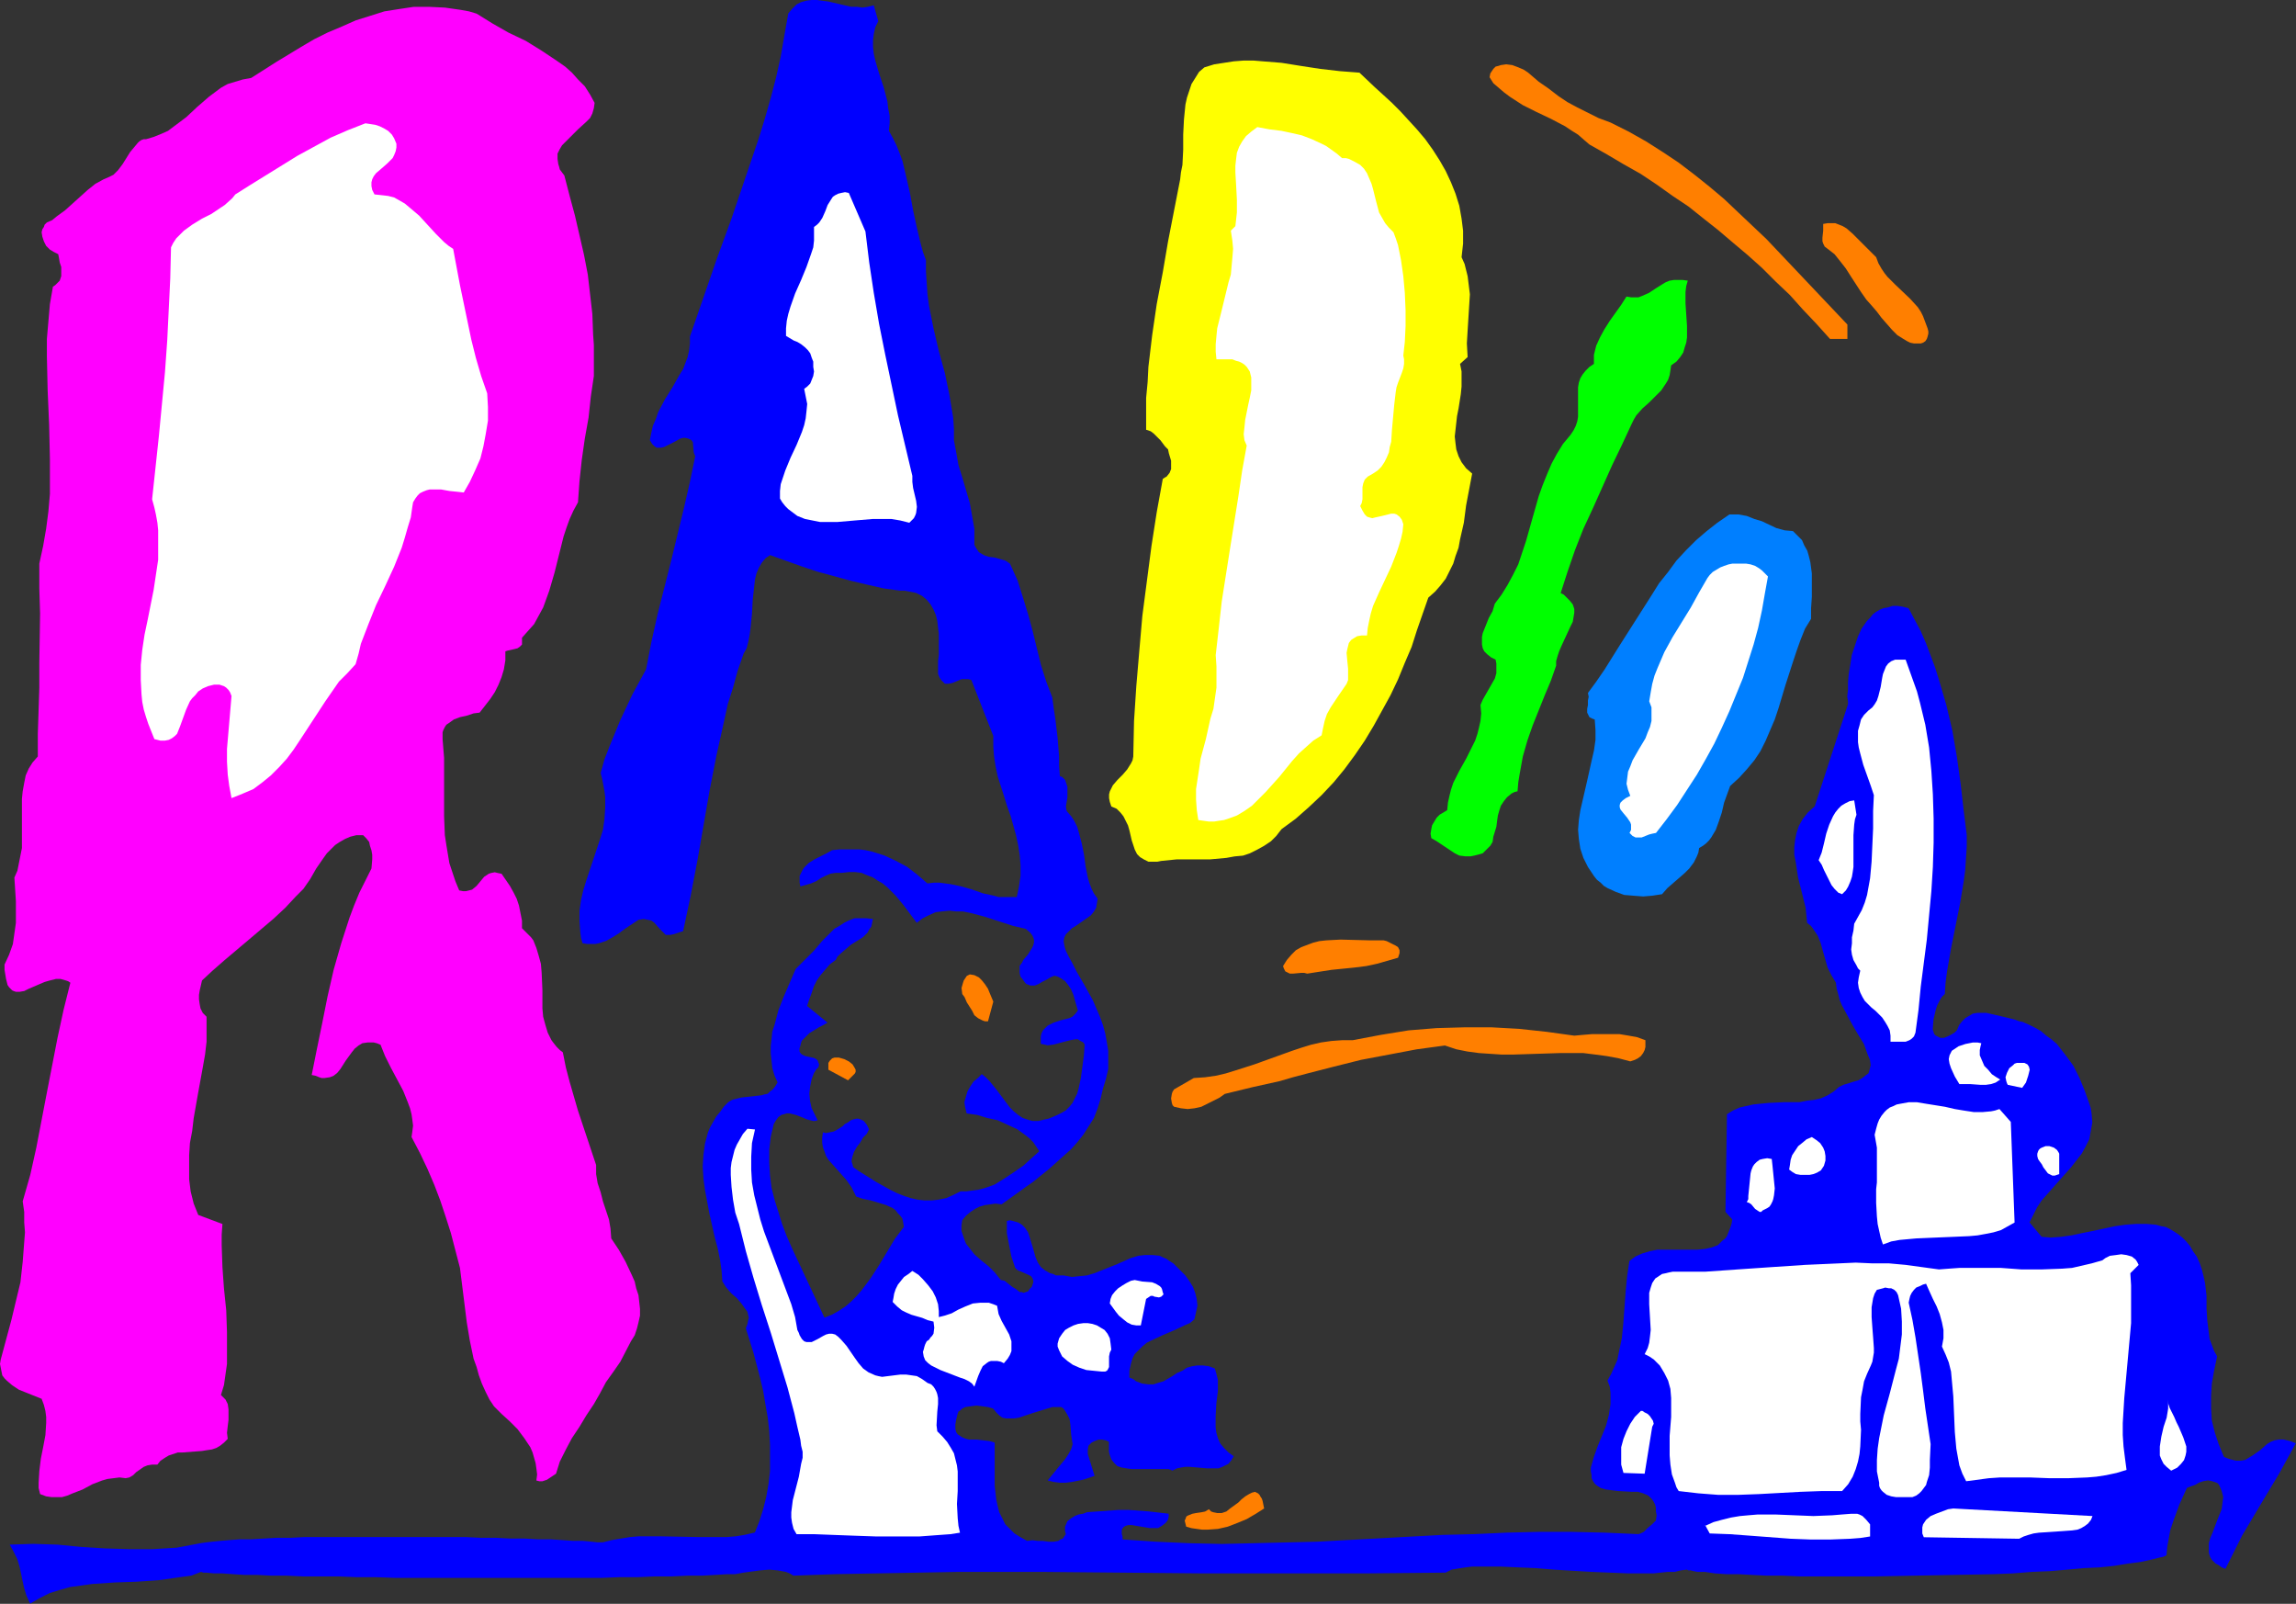 <?xml version="1.0" encoding="UTF-8" standalone="no"?>
<svg
   version="1.0"
   width="129.766mm"
   height="90.618mm"
   id="svg33"
   sodipodi:docname="Radio 12.wmf"
   xmlns:inkscape="http://www.inkscape.org/namespaces/inkscape"
   xmlns:sodipodi="http://sodipodi.sourceforge.net/DTD/sodipodi-0.dtd"
   xmlns="http://www.w3.org/2000/svg"
   xmlns:svg="http://www.w3.org/2000/svg">
  <rect width="100%" height="100%" fill="#333333" stroke="none"/>
  <sodipodi:namedview
     id="namedview33"
     pagecolor="#ffffff"
     bordercolor="#000000"
     borderopacity="0.25"
     inkscape:showpageshadow="2"
     inkscape:pageopacity="0.0"
     inkscape:pagecheckerboard="0"
     inkscape:deskcolor="#d1d1d1"
     inkscape:document-units="mm" />
  <defs
     id="defs1">
    <pattern
       id="WMFhbasepattern"
       patternUnits="userSpaceOnUse"
       width="6"
       height="6"
       x="0"
       y="0" />
  </defs>
  <path
     style="fill:#0000ff;fill-opacity:1;fill-rule:evenodd;stroke:none"
     d="m 187.617,4.523 -0.646,1.292 -0.323,1.454 -0.162,1.292 v 1.454 l 0.162,1.454 0.323,1.454 0.808,2.746 0.97,2.908 0.808,3.07 0.162,1.454 0.323,1.616 v 1.616 l -0.162,1.616 0.808,1.454 0.808,1.616 0.646,1.616 0.646,1.777 0.808,3.393 0.808,3.554 0.646,3.554 0.808,3.716 0.808,3.393 0.485,1.777 0.646,1.777 v 2.423 l 0.162,2.423 0.162,2.423 0.323,2.423 0.97,4.847 1.131,4.847 1.293,4.685 0.97,4.685 0.808,4.847 0.162,2.423 v 2.423 l 0.485,2.585 0.485,2.746 0.808,2.585 0.808,2.746 0.808,2.746 0.485,2.746 0.485,2.746 v 1.292 1.292 0.808 l 0.323,0.646 0.323,0.485 0.323,0.485 1.131,0.646 0.97,0.323 1.293,0.162 1.131,0.323 1.131,0.323 0.97,0.646 1.616,3.554 1.131,3.554 1.131,3.716 0.97,3.554 1.778,7.27 1.131,3.554 1.293,3.393 0.323,2.423 0.323,2.1 0.485,4.039 0.323,4.039 v 1.939 l 0.162,2.262 0.485,0.162 0.323,0.323 0.323,0.323 0.162,0.485 0.323,0.969 v 1.131 1.131 l -0.162,0.969 -0.162,0.969 0.162,0.969 0.97,1.131 0.646,0.969 0.646,1.292 0.323,1.131 0.646,2.423 0.485,2.423 0.323,2.423 0.485,2.423 0.323,1.131 0.485,1.292 0.485,0.969 0.808,1.131 -0.162,0.969 -0.162,0.969 -0.485,0.808 -0.646,0.808 -1.616,1.131 -1.616,1.131 -0.808,0.485 -0.646,0.646 -0.646,0.646 -0.323,0.646 -0.162,0.808 0.162,0.969 0.162,0.646 0.162,0.485 0.323,0.646 0.323,0.646 0.808,1.454 0.808,1.616 1.778,3.07 1.778,3.231 1.454,3.393 0.646,1.777 0.485,1.777 0.323,1.777 0.323,1.939 v 1.939 1.939 l -0.485,2.1 -0.646,2.1 -0.485,2.1 -0.646,2.1 -0.808,2.1 -1.131,1.777 -1.131,1.777 -1.293,1.616 -1.293,1.454 -1.616,1.454 -3.07,2.746 -3.394,2.746 -1.616,1.131 -1.778,1.292 -3.394,2.423 -1.293,-0.162 -1.131,0.162 -1.131,0.162 -1.131,0.323 -0.97,0.485 -0.97,0.646 -0.97,0.808 -0.808,0.969 -0.162,1.131 v 1.131 l 0.323,0.969 0.323,0.969 0.323,0.808 0.646,0.808 1.131,1.454 1.454,1.292 1.616,1.292 1.293,1.292 1.293,1.616 0.808,0.162 0.808,0.646 0.808,0.646 0.808,0.485 0.808,0.646 h 0.485 l 0.323,0.162 0.485,-0.162 0.485,-0.162 0.323,-0.485 0.485,-0.485 0.162,-0.485 0.162,-0.485 v -0.323 l -0.162,-0.485 -0.323,-0.485 -0.646,-0.323 -1.454,-0.646 -0.808,-0.323 -0.485,-0.485 -0.808,-2.423 -0.485,-2.423 -0.485,-2.585 v -1.292 -1.292 l 0.646,-0.162 0.646,0.162 1.131,0.323 0.808,0.485 0.646,0.646 0.646,0.969 0.323,0.969 0.646,2.1 0.646,2.262 0.485,1.131 0.646,0.969 0.808,0.646 1.131,0.646 0.646,0.162 0.646,0.323 h 0.808 0.808 l 1.778,0.323 1.616,-0.162 1.616,-0.162 1.616,-0.485 3.232,-1.292 1.616,-0.646 1.454,-0.646 1.454,-0.646 1.616,-0.485 1.454,-0.162 h 1.454 l 1.616,0.162 0.646,0.323 0.808,0.323 0.646,0.485 0.808,0.485 0.808,0.808 0.646,0.646 1.131,1.131 0.808,1.131 0.808,1.292 0.485,1.292 0.323,1.292 0.162,1.454 -0.323,1.454 -0.323,1.454 -0.97,0.808 -1.131,0.485 -2.424,1.131 -2.262,0.969 -2.424,1.131 -0.97,0.485 -0.97,0.808 -0.808,0.808 -0.808,0.808 -0.485,0.969 -0.323,1.131 -0.323,1.454 v 1.454 l 0.808,0.323 0.646,0.485 1.293,0.485 1.293,0.162 h 1.131 l 0.97,-0.323 1.131,-0.323 1.939,-1.131 0.97,-0.646 1.131,-0.485 0.97,-0.646 1.131,-0.323 1.131,-0.162 h 1.131 l 1.293,0.162 1.293,0.485 0.323,1.131 0.323,1.292 v 1.131 1.292 l -0.323,2.585 -0.162,2.746 v 1.131 1.292 l 0.162,1.131 0.323,1.131 0.485,1.131 0.808,0.969 0.97,0.969 1.131,0.808 -0.485,0.808 -0.646,0.808 -0.646,0.323 -0.646,0.323 -0.808,0.323 h -0.808 -1.778 l -1.778,-0.162 -1.939,-0.162 h -0.808 l -0.97,0.162 -0.808,0.162 -0.97,0.485 -0.808,-0.323 h -0.97 -2.262 -2.424 -2.262 l -1.131,-0.162 -0.97,-0.162 -0.97,-0.323 -0.646,-0.646 -0.646,-0.808 -0.323,-0.969 -0.162,-0.646 v -0.485 -0.808 -0.808 l -0.646,-0.323 -0.808,-0.162 h -0.808 l -0.808,0.323 -0.646,0.323 -0.646,0.646 -0.162,0.808 v 0.485 0.485 l 1.454,4.685 -2.424,0.808 -2.424,0.485 -1.293,0.162 h -1.293 l -1.293,-0.162 -1.293,-0.323 0.646,-0.808 0.808,-0.969 0.646,-0.808 1.616,-1.939 0.646,-0.969 0.646,-1.131 0.323,-1.131 -0.162,-0.969 -0.162,-1.131 -0.162,-2.1 -0.162,-1.131 -0.485,-0.969 -0.485,-0.808 -0.323,-0.485 -0.485,-0.323 h -0.97 -0.97 l -2.101,0.646 -2.101,0.646 -1.939,0.646 -0.97,0.323 -0.97,0.162 h -0.97 -0.808 l -0.808,-0.162 -0.646,-0.485 -0.646,-0.646 -0.646,-0.808 -1.131,-0.323 -1.131,-0.162 -1.293,-0.162 -1.293,0.162 -1.131,0.162 -0.646,0.323 -0.323,0.323 -0.485,0.323 -0.162,0.485 -0.162,0.646 -0.162,0.646 -0.162,0.969 v 0.969 l 0.162,0.646 0.323,0.485 0.485,0.323 0.485,0.323 0.808,0.323 0.646,0.162 h 1.616 l 1.454,0.162 1.293,0.162 0.646,0.162 0.485,0.162 v 3.07 3.07 3.07 l 0.162,1.454 0.162,1.454 0.323,1.454 0.323,1.292 0.646,1.292 0.646,1.292 0.97,0.969 0.97,0.969 1.293,0.808 1.454,0.808 1.131,-0.162 1.131,0.162 h 1.131 l 1.131,0.162 h 1.131 l 0.97,-0.162 0.485,-0.323 0.485,-0.162 0.323,-0.485 0.323,-0.485 -0.162,-0.646 v -0.485 -0.485 l 0.162,-0.323 0.323,-0.808 0.808,-0.646 0.808,-0.485 0.808,-0.323 0.97,-0.162 0.808,-0.323 2.262,-0.162 2.262,-0.162 2.262,-0.162 h 2.101 l 4.363,0.323 4.202,0.485 v 0.646 l -0.162,0.646 -0.323,0.485 -0.323,0.323 -0.646,0.485 -0.808,0.485 h -0.808 -0.97 l -1.939,-0.323 -1.939,-0.323 h -0.646 l -0.646,0.162 -0.485,0.323 -0.323,0.485 v 0.969 l 0.162,0.485 v 0.646 l 7.11,0.485 7.11,0.323 6.949,0.162 6.787,-0.162 6.787,-0.162 6.787,-0.162 26.826,-1.454 6.787,-0.162 6.949,-0.323 6.787,-0.162 h 6.949 l 7.11,0.162 7.272,0.323 0.485,-0.162 0.646,-0.323 0.808,-0.808 0.97,-0.808 0.808,-0.808 0.162,-1.131 -0.162,-0.808 v -0.808 l -0.162,-0.646 -0.323,-0.646 -0.323,-0.485 -0.323,-0.323 -0.485,-0.485 -1.131,-0.485 -1.131,-0.323 h -1.454 l -2.747,-0.162 -1.293,-0.162 -1.293,-0.162 -1.131,-0.323 -0.97,-0.646 -0.323,-0.323 -0.323,-0.485 -0.323,-0.646 v -0.646 l -0.162,-0.808 v -0.808 l 0.646,-2.262 0.808,-2.262 1.778,-4.362 0.646,-2.423 0.162,-1.131 0.162,-1.131 v -1.292 -1.131 l -0.162,-1.292 -0.485,-1.292 0.808,-1.454 0.646,-1.454 0.646,-1.454 0.323,-1.616 0.646,-3.07 0.323,-3.231 0.485,-6.624 0.323,-3.393 0.485,-3.231 0.646,-0.485 0.646,-0.485 1.454,-0.646 1.616,-0.485 1.616,-0.323 h 1.778 6.787 l 1.616,-0.162 1.454,-0.323 1.293,-0.485 0.485,-0.485 0.485,-0.485 0.646,-0.485 0.323,-0.485 0.323,-0.808 0.323,-0.808 0.323,-0.969 0.162,-0.969 -1.454,-1.616 0.323,-20.84 1.293,-0.808 1.454,-0.646 1.454,-0.323 1.454,-0.323 1.616,-0.162 1.616,-0.162 3.394,-0.162 h 3.232 l 1.616,-0.323 1.454,-0.162 1.454,-0.323 1.454,-0.646 1.293,-0.808 1.131,-0.969 0.97,-0.485 1.131,-0.323 0.97,-0.323 1.131,-0.323 0.808,-0.485 0.808,-0.646 0.485,-0.323 0.162,-0.485 0.162,-0.646 0.162,-0.646 -0.162,-1.131 -0.485,-1.131 -0.808,-2.262 -1.293,-2.1 -1.131,-1.939 -1.131,-2.1 -1.131,-2.1 -0.485,-1.131 -0.323,-1.292 -0.323,-1.131 -0.162,-1.292 -0.97,-1.616 -0.808,-1.616 -0.97,-3.393 -0.485,-1.777 -0.646,-1.616 -0.97,-1.454 -0.485,-0.646 -0.808,-0.646 -0.162,-1.616 -0.162,-1.616 -0.808,-3.231 -0.808,-3.231 -0.485,-3.231 -0.323,-1.616 v -1.616 l 0.162,-1.454 0.323,-1.616 0.485,-1.454 0.808,-1.454 1.131,-1.454 1.454,-1.292 7.11,-21.81 v -0.646 l -0.162,-0.969 0.162,-1.454 v -1.616 l 0.162,-1.777 0.323,-1.939 0.323,-2.1 0.646,-1.939 0.646,-1.939 0.808,-1.777 1.131,-1.616 0.646,-0.646 0.646,-0.808 0.646,-0.485 0.808,-0.485 0.808,-0.323 0.97,-0.162 0.97,-0.323 h 0.97 l 1.131,0.162 1.293,0.323 1.293,2.423 1.293,2.423 1.131,2.585 0.97,2.585 0.97,2.585 0.808,2.585 1.616,5.493 1.293,5.493 0.97,5.654 0.808,5.816 0.646,5.654 0.323,2.585 0.323,2.585 v 2.423 l -0.162,2.423 -0.162,2.585 -0.323,2.423 -0.808,4.847 -0.485,2.423 -0.485,2.423 -0.97,4.847 -0.808,4.685 -0.323,2.423 -0.162,2.423 -0.646,0.646 -0.485,0.808 -0.485,0.969 -0.323,0.969 -0.485,2.1 -0.162,2.1 0.162,0.485 0.162,0.485 0.323,0.323 0.323,0.162 0.646,0.323 h 0.808 l 0.808,-0.323 0.646,-0.323 0.808,-0.485 0.485,-0.485 0.485,-1.131 0.646,-0.808 0.646,-0.646 0.808,-0.485 0.808,-0.485 0.97,-0.162 h 0.97 0.97 l 2.101,0.485 2.101,0.485 1.939,0.485 0.808,0.323 0.808,0.162 1.454,0.646 1.293,0.646 1.131,0.646 1.131,0.969 1.131,0.808 1.131,0.969 1.778,2.262 1.778,2.423 1.293,2.585 1.131,2.746 0.97,2.746 0.323,0.969 0.162,1.131 0.162,1.939 -0.323,1.777 -0.323,1.777 -0.808,1.616 -0.808,1.454 -1.131,1.454 -1.131,1.454 -2.586,2.908 -2.424,2.746 -1.293,1.454 -0.97,1.454 -0.808,1.616 -0.808,1.616 2.586,3.07 1.939,0.162 2.262,-0.162 2.262,-0.323 2.262,-0.485 2.424,-0.485 2.262,-0.485 2.262,-0.485 2.262,-0.323 2.262,-0.162 h 2.262 l 1.939,0.162 1.131,0.323 0.97,0.162 0.97,0.485 0.808,0.485 0.97,0.646 0.808,0.646 0.808,0.808 0.808,0.969 0.646,1.131 0.808,1.131 0.646,1.454 0.485,1.454 0.323,1.292 0.323,1.454 0.323,2.746 v 2.746 l 0.162,2.585 0.323,2.585 0.162,1.292 0.485,1.292 0.485,1.292 0.646,1.131 -0.646,3.07 -0.485,2.746 -0.162,2.585 v 2.746 l 0.162,2.585 0.646,2.585 0.808,2.423 1.131,2.746 0.808,0.323 0.485,0.162 1.293,0.323 h 0.97 l 0.97,-0.162 0.808,-0.485 0.808,-0.485 1.616,-1.131 1.454,-1.292 0.808,-0.485 0.808,-0.323 0.97,-0.162 h 0.97 l 1.293,0.323 0.485,0.162 0.808,0.323 -1.778,3.231 -1.778,3.231 -3.878,6.462 -4.04,6.785 -1.778,3.554 -1.778,3.554 -0.808,-0.323 -0.646,-0.485 -0.646,-0.323 -0.485,-0.485 -0.323,-0.323 -0.323,-0.485 -0.323,-0.969 v -1.131 -0.969 l 0.323,-1.131 0.485,-1.131 0.97,-2.585 0.97,-2.423 0.162,-1.292 0.162,-1.292 -0.323,-1.292 -0.485,-1.131 -0.323,-0.485 -0.323,-0.162 -0.97,-0.323 -0.808,-0.162 -0.97,0.162 -0.97,0.323 -0.808,0.485 -0.97,0.323 -0.808,0.323 -1.616,3.554 -0.646,1.777 -0.646,1.777 -0.646,1.939 -0.323,1.777 -0.323,1.777 -0.162,1.777 -0.646,0.323 -0.808,0.162 -1.939,0.485 -2.262,0.485 -2.586,0.323 -2.909,0.485 -3.07,0.323 -3.394,0.162 -3.555,0.323 -3.717,0.323 -3.878,0.162 -4.04,0.323 -4.04,0.162 -8.403,0.162 -8.565,0.162 -8.565,0.162 h -12.12 -3.717 l -3.717,-0.162 h -3.394 l -3.232,-0.162 -2.909,-0.162 h -2.586 l -2.424,-0.162 -2.101,-0.323 h -1.616 l -0.808,-0.162 -0.646,-0.162 h -0.485 l -0.323,-0.162 -1.293,0.162 -1.293,0.323 h -1.454 l -1.616,0.162 -1.454,0.162 h -1.778 -3.555 l -3.878,-0.162 -4.04,-0.162 -8.08,-0.485 -3.878,-0.323 -3.878,-0.162 -3.555,-0.162 h -4.686 -1.454 l -1.293,0.162 -1.131,0.162 -0.97,0.162 -0.97,0.162 -0.646,0.323 -0.646,0.323 -17.291,0.162 h -17.13 -17.291 l -17.291,-0.162 -17.453,-0.162 h -17.453 l -17.614,0.323 -8.888,0.162 -8.888,0.323 -0.808,-0.485 -0.808,-0.323 -1.778,-0.323 -1.778,-0.162 -1.939,0.162 -3.555,0.485 -1.778,0.323 h -1.616 l -2.586,0.162 -2.909,0.162 h -3.07 l -3.394,0.162 h -3.555 l -3.717,0.162 h -3.878 l -4.04,0.162 h -4.202 -4.202 -8.888 -17.614 -8.726 l -4.363,-0.162 h -4.04 l -4.04,-0.162 h -3.878 -3.555 l -3.555,-0.162 h -3.232 l -3.07,-0.162 h -2.747 l -2.424,-0.162 -2.262,-0.162 h -1.778 l -1.616,-0.162 h -0.646 l -0.485,-0.162 -2.101,0.808 -2.424,0.323 -2.262,0.323 -2.262,0.323 -4.686,0.323 -4.686,0.162 -4.848,0.323 -2.262,0.323 -2.424,0.323 -2.262,0.646 -2.101,0.646 -2.262,1.131 -1.939,1.131 -0.808,-1.777 -0.485,-1.616 -0.323,-1.454 -0.323,-1.616 -0.323,-1.454 -0.485,-1.616 -0.808,-1.616 -0.808,-1.454 5.01,-0.162 5.171,0.162 5.01,0.485 5.171,0.323 5.171,0.162 h 5.01 l 2.586,-0.162 2.586,-0.162 2.586,-0.485 2.586,-0.485 1.131,-0.162 1.454,-0.162 1.616,-0.162 1.939,-0.162 2.101,-0.162 h 2.424 l 2.586,-0.162 2.909,-0.162 h 2.909 l 3.07,-0.162 h 3.232 3.232 6.949 6.949 7.11 6.787 l 3.394,0.162 h 3.232 l 3.07,0.162 h 3.07 l 2.747,0.162 h 2.747 l 2.424,0.162 2.262,0.162 h 2.101 l 1.778,0.162 1.454,0.162 h 1.131 l 1.939,-0.485 1.939,-0.323 1.939,-0.323 1.939,-0.162 h 4.202 l 8.242,0.162 h 4.202 2.101 l 1.939,-0.162 1.939,-0.323 2.101,-0.485 0.97,-2.423 0.808,-2.585 0.646,-2.585 0.485,-2.746 0.323,-2.746 v -2.908 -2.746 l -0.162,-2.908 -0.323,-2.908 -0.485,-2.746 -0.485,-2.908 -0.646,-2.746 -1.454,-5.493 -0.808,-2.585 -0.808,-2.585 0.323,-0.808 0.162,-0.808 0.162,-0.646 -0.162,-0.646 -0.162,-0.646 -0.485,-0.646 -0.808,-1.131 -0.97,-1.131 -1.131,-0.969 -1.131,-1.292 -0.808,-1.292 -0.162,-2.262 -0.323,-2.262 -0.485,-2.423 -0.646,-2.423 -1.131,-5.008 -0.485,-2.585 -0.485,-2.585 -0.323,-2.423 -0.162,-2.585 0.162,-2.423 0.323,-2.423 0.646,-2.423 0.485,-1.131 0.646,-1.131 0.646,-1.131 0.808,-0.969 0.808,-1.131 0.97,-0.969 0.808,-0.485 0.646,-0.162 1.293,-0.323 1.454,-0.162 1.454,-0.162 1.454,-0.162 0.485,-0.162 0.808,-0.162 0.485,-0.485 0.646,-0.485 0.485,-0.646 0.485,-0.808 -0.646,-1.454 -0.485,-1.616 -0.162,-1.616 -0.162,-1.454 v -1.616 l 0.162,-1.454 0.162,-1.616 0.485,-1.454 0.808,-3.07 1.131,-2.908 2.586,-5.977 1.939,-1.939 1.939,-1.939 1.778,-2.1 1.778,-1.777 0.808,-0.808 1.131,-0.646 0.97,-0.646 0.97,-0.485 1.293,-0.485 h 1.131 1.293 l 1.454,0.162 -0.162,0.808 -0.162,0.808 -0.485,0.646 -0.323,0.646 -0.97,0.969 -1.293,0.808 -1.293,0.808 -1.131,0.969 -1.131,0.969 -0.646,0.646 -0.323,0.646 -1.293,0.969 -0.97,1.131 -0.97,1.131 -0.808,1.131 -0.646,1.292 -0.485,1.454 -0.485,1.292 -0.485,1.454 4.363,3.554 -0.808,0.485 -0.97,0.485 -2.101,1.292 -0.808,0.808 -0.808,0.808 -0.162,0.485 -0.162,0.646 -0.162,0.485 v 0.646 l 0.162,0.323 0.323,0.323 0.646,0.323 0.646,0.162 0.808,0.162 0.646,0.162 0.485,0.323 0.162,0.162 0.162,0.485 0.162,0.323 -0.162,0.646 -0.485,0.485 -0.485,0.808 -0.485,1.292 -0.323,1.616 -0.162,1.454 0.162,1.616 0.323,1.454 0.646,1.292 0.646,1.292 -0.485,0.162 h -0.485 l -1.293,-0.323 -1.131,-0.485 -1.293,-0.485 -1.293,-0.323 h -0.646 l -0.485,0.162 -0.646,0.162 -0.646,0.485 -0.485,0.646 -0.485,0.808 -0.646,2.746 -0.323,2.746 v 2.746 l 0.162,2.746 0.323,2.585 0.646,2.585 0.808,2.585 0.808,2.585 0.97,2.585 1.131,2.585 4.686,10.016 2.262,4.847 1.616,-0.646 1.454,-0.808 1.454,-0.969 1.131,-0.969 1.131,-1.131 1.131,-1.292 1.939,-2.585 1.778,-2.746 3.394,-5.654 1.939,-2.585 -0.162,-0.969 -0.162,-0.808 -0.485,-0.646 -0.485,-0.485 -0.485,-0.646 -0.646,-0.485 -1.454,-0.646 -1.616,-0.485 -1.616,-0.485 -1.616,-0.323 -1.454,-0.485 -0.485,-0.969 -0.485,-0.969 -1.131,-1.616 -1.293,-1.454 -1.293,-1.454 -1.293,-1.454 -0.485,-0.808 -0.323,-0.969 -0.323,-0.808 -0.162,-0.969 v -1.131 l 0.162,-1.131 0.646,0.162 0.808,-0.162 0.808,-0.162 0.646,-0.323 1.293,-0.808 0.485,-0.485 0.646,-0.323 0.646,-0.485 0.485,-0.162 0.646,-0.162 h 0.485 l 0.485,0.162 0.646,0.323 0.646,0.808 0.485,0.969 -0.485,0.969 -0.808,0.808 -0.646,1.131 -0.646,0.808 -0.646,1.131 -0.323,0.969 -0.162,0.646 v 0.485 l 0.162,0.485 0.162,0.646 1.131,0.808 1.293,0.808 2.586,1.616 2.909,1.616 1.293,0.646 1.616,0.646 1.454,0.485 1.454,0.323 1.454,0.162 h 1.616 l 1.454,-0.162 1.616,-0.323 1.454,-0.646 1.616,-0.808 h 1.293 l 1.131,-0.162 1.293,-0.162 1.293,-0.323 0.97,-0.323 1.293,-0.485 2.101,-1.292 1.939,-1.292 2.101,-1.454 1.778,-1.616 1.616,-1.454 -0.646,-0.969 -0.646,-0.969 -0.808,-0.808 -0.808,-0.646 -1.778,-1.292 -2.101,-0.969 -2.101,-0.969 -2.262,-0.485 -2.101,-0.646 -2.262,-0.323 -0.323,-1.292 -0.162,-1.131 0.323,-1.131 0.323,-1.131 0.646,-1.131 0.646,-0.969 0.97,-0.808 0.808,-0.808 0.808,0.646 0.808,0.808 1.454,1.777 2.909,3.877 0.808,0.808 0.97,0.808 0.97,0.646 0.97,0.323 1.131,0.323 h 1.293 l 1.293,-0.323 0.808,-0.162 0.808,-0.323 1.131,-0.485 0.97,-0.485 0.808,-0.485 0.808,-0.808 0.646,-0.808 0.485,-0.969 0.485,-0.969 0.323,-1.131 0.485,-2.262 0.323,-2.423 0.323,-2.423 0.162,-2.262 -0.323,-0.485 -0.646,-0.323 -0.485,-0.323 h -0.485 l -0.97,0.162 -1.293,0.323 -2.424,0.646 -1.293,0.162 -0.646,-0.162 -0.808,-0.162 v -0.808 -0.808 l 0.162,-0.646 0.323,-0.646 0.485,-0.485 0.485,-0.485 0.646,-0.323 0.646,-0.323 1.454,-0.485 0.646,-0.162 0.646,-0.162 0.646,-0.162 0.646,-0.323 0.646,-0.646 0.485,-0.646 -0.646,-2.262 -0.323,-1.131 -0.485,-1.131 -0.646,-0.969 -0.646,-0.808 -0.97,-0.646 -0.646,-0.323 -0.646,-0.162 -0.808,0.323 -0.808,0.485 -0.97,0.485 -0.808,0.485 -0.808,0.323 h -0.97 l -0.323,-0.162 -0.485,-0.162 -0.323,-0.323 -0.323,-0.485 -0.646,-0.808 -0.162,-0.808 v -0.646 -0.808 l 0.485,-0.646 0.323,-0.646 0.97,-1.131 0.808,-1.292 0.323,-0.646 0.162,-0.646 v -0.646 l -0.323,-0.808 -0.485,-0.646 -0.97,-0.808 -2.747,-0.646 -5.979,-1.939 -3.07,-0.808 -1.616,-0.323 h -1.454 l -1.454,-0.162 -1.616,0.162 -1.293,0.162 -1.454,0.646 -1.293,0.646 -1.293,0.969 -1.454,-1.939 -1.454,-1.939 -1.616,-1.939 -1.778,-1.777 -0.97,-0.808 -1.131,-0.646 -0.97,-0.646 -1.293,-0.485 -1.131,-0.485 -1.293,-0.162 H 181.315 l -1.454,0.162 h -1.293 l -1.131,0.162 -1.131,0.485 -0.97,0.485 -0.97,0.646 -1.131,0.485 -1.131,0.323 -1.131,0.323 -0.162,-0.808 v -0.808 -0.646 l 0.323,-0.646 0.323,-0.646 0.323,-0.485 0.97,-0.969 1.293,-0.808 1.293,-0.646 1.293,-0.646 1.131,-0.646 1.616,-0.162 h 1.454 1.293 1.454 l 1.293,0.162 1.454,0.323 2.586,0.808 2.424,1.131 2.424,1.292 2.101,1.616 2.262,1.939 1.293,-0.162 h 1.293 l 2.424,0.323 2.262,0.485 2.262,0.646 2.262,0.808 2.262,0.485 1.131,0.323 h 1.293 1.293 1.293 l 0.485,-2.262 0.323,-2.262 v -2.262 l -0.162,-2.1 -0.323,-2.1 -0.485,-2.262 -1.131,-4.039 -0.808,-2.262 -0.646,-2.1 -1.293,-4.039 -0.485,-2.262 -0.323,-2.1 -0.162,-2.1 v -2.262 l -4.686,-11.955 -0.646,-0.162 h -0.485 -0.97 l -1.131,0.485 -0.808,0.323 -0.808,0.162 h -0.323 -0.485 l -0.323,-0.323 -0.485,-0.485 -0.323,-0.485 -0.323,-0.808 v -2.746 l 0.162,-1.292 v -4.523 l -0.162,-1.292 -0.162,-1.454 -0.323,-1.292 -0.485,-1.131 -0.646,-1.131 -0.808,-0.969 -0.97,-0.808 -1.293,-0.646 -1.616,-0.323 -0.808,-0.162 h -0.97 l -3.555,-0.485 -3.555,-0.808 -3.394,-0.808 -3.555,-0.969 -3.555,-0.969 -3.394,-1.131 -6.787,-2.423 -0.97,0.646 -0.808,0.969 -0.646,1.131 -0.485,1.131 -0.323,1.292 -0.162,1.454 -0.323,2.908 -0.162,3.07 -0.323,3.07 -0.162,1.292 -0.323,1.616 -0.323,1.292 -0.646,1.131 -1.293,3.716 -0.97,3.554 -1.131,3.554 -0.808,3.716 -1.616,7.27 -1.454,7.431 -1.293,7.431 -1.293,7.431 -1.454,7.593 -1.616,7.593 -0.97,0.323 -0.97,0.323 -0.808,0.162 h -0.485 -0.485 l -1.293,-1.292 -1.131,-1.292 -0.646,-0.485 -0.808,-0.162 -0.808,-0.162 -1.131,0.162 -1.454,0.969 -1.454,0.969 -1.293,0.969 -1.293,0.808 -1.454,0.808 -1.454,0.485 -0.808,0.162 h -0.97 -0.808 l -0.97,-0.162 -0.323,-1.131 -0.162,-1.292 -0.162,-2.262 v -2.262 l 0.323,-2.262 0.485,-2.1 0.646,-2.1 2.909,-8.724 0.646,-2.1 0.323,-2.262 0.162,-2.423 v -2.262 l -0.162,-1.292 -0.485,-2.585 -0.323,-1.292 0.808,-2.908 1.131,-2.908 1.131,-2.746 1.131,-2.746 2.586,-5.493 2.909,-5.331 1.131,-5.816 1.293,-5.816 2.909,-11.47 2.747,-11.309 1.293,-5.654 1.131,-5.493 -0.162,-0.323 -0.162,-0.485 -0.162,-1.777 v -0.323 l -0.323,-0.485 -0.646,-0.323 -0.646,-0.162 h -0.485 l -0.646,0.162 -1.131,0.646 -1.293,0.646 -0.97,0.485 -0.646,0.162 h -0.485 -0.485 l -0.485,-0.323 -0.485,-0.485 -0.485,-0.808 0.323,-1.616 0.323,-1.454 0.646,-1.454 0.485,-1.454 1.454,-2.746 1.616,-2.585 1.454,-2.585 0.808,-1.292 0.485,-1.292 0.485,-1.292 0.323,-1.454 0.162,-1.454 v -1.454 l 2.909,-8.401 2.909,-8.401 3.07,-8.401 2.909,-8.562 2.909,-8.562 1.293,-4.2 1.293,-4.523 1.131,-4.362 0.97,-4.362 0.808,-4.685 0.808,-4.523 0.808,-0.969 0.97,-0.969 0.97,-0.485 1.131,-0.323 L 173.397,0 h 1.131 l 1.131,0.162 1.293,0.162 4.848,1.131 h 1.293 l 1.131,0.162 1.131,-0.162 1.293,-0.323 z"
     id="path1" />
  <path
     style="fill:#ff00ff;fill-opacity:1;fill-rule:evenodd;stroke:none"
     d="m 127.017,21.971 -0.162,1.131 -0.323,1.131 -0.485,0.969 -0.808,0.808 -1.778,1.616 -1.778,1.777 -0.808,0.808 -0.808,0.808 -0.485,0.808 -0.485,0.969 v 1.131 l 0.162,1.131 0.162,0.485 0.162,0.646 0.485,0.646 0.485,0.646 1.131,4.362 1.131,4.2 0.97,4.2 0.97,4.2 0.808,4.2 0.485,4.2 0.485,4.2 0.162,4.362 0.162,2.262 v 2.1 4.523 l -0.646,4.362 -0.485,4.523 -0.808,4.523 -0.646,4.523 -0.485,4.523 -0.323,4.523 -0.97,1.777 -0.808,1.777 -0.646,1.777 -0.646,1.939 -0.97,3.877 -0.97,3.877 -1.131,3.877 -0.646,1.777 -0.646,1.777 -0.97,1.777 -0.97,1.777 -1.293,1.454 -1.293,1.454 v 0.485 0.485 0.485 l -0.485,0.485 -0.485,0.323 -0.646,0.162 -1.454,0.323 -0.485,0.162 v 1.939 l -0.323,1.939 -0.485,1.616 -0.646,1.616 -0.808,1.616 -0.97,1.454 -1.131,1.454 -1.131,1.454 -1.293,0.162 -1.454,0.485 -1.454,0.323 -1.293,0.485 -1.131,0.808 -0.485,0.323 -0.323,0.485 -0.323,0.646 -0.162,0.485 v 0.646 0.808 l 0.323,4.039 v 4.2 8.239 l 0.162,4.039 0.323,2.1 0.323,1.939 0.323,1.939 0.646,1.939 0.646,1.939 0.808,1.939 0.808,0.162 h 0.646 l 0.646,-0.162 0.646,-0.162 0.97,-0.808 1.616,-1.939 0.485,-0.323 0.485,-0.323 0.485,-0.162 0.808,-0.162 0.646,0.162 0.808,0.162 1.778,2.585 0.808,1.454 0.646,1.292 0.485,1.454 0.323,1.616 0.323,1.616 v 1.616 l 0.646,0.646 0.646,0.646 0.646,0.646 0.485,0.646 0.646,1.616 0.485,1.616 0.485,1.777 0.162,1.939 0.162,3.716 v 3.877 l 0.162,1.777 0.485,1.777 0.485,1.616 0.808,1.616 0.485,0.646 0.646,0.808 0.646,0.646 0.646,0.485 0.646,3.231 0.808,3.07 1.778,6.139 0.97,2.908 0.97,2.908 0.97,2.908 0.97,2.908 v 1.939 l 0.323,1.939 0.646,1.939 0.485,1.939 1.293,3.877 0.323,1.939 0.162,2.1 1.616,2.423 1.454,2.585 1.293,2.746 0.646,1.454 0.323,1.454 0.485,1.454 0.162,1.454 0.162,1.454 v 1.454 l -0.323,1.454 -0.323,1.292 -0.485,1.454 -0.808,1.292 -2.262,4.362 -1.454,2.1 -1.616,2.262 -1.293,2.423 -1.293,2.262 -1.616,2.423 -1.454,2.423 -1.616,2.423 -1.293,2.423 -1.293,2.585 -0.808,2.585 -1.939,1.292 -0.485,0.162 -0.485,0.162 h -0.646 l -0.646,-0.162 0.162,-1.292 -0.162,-1.292 -0.162,-1.131 -0.323,-1.131 -0.323,-1.131 -0.485,-1.131 -1.293,-1.939 -1.454,-1.939 -1.616,-1.616 -1.778,-1.616 -1.616,-1.616 -0.97,-1.454 -0.808,-1.616 -0.808,-1.777 -0.646,-1.777 -0.485,-1.777 -0.646,-1.777 -0.808,-3.877 -0.646,-3.877 -0.485,-3.877 -0.485,-3.877 -0.485,-3.877 -0.97,-3.716 -0.97,-3.716 -1.131,-3.554 -1.131,-3.393 -1.293,-3.393 -1.454,-3.393 -1.616,-3.393 -1.778,-3.393 0.162,-1.131 0.162,-1.292 -0.162,-1.292 -0.162,-1.131 -0.323,-1.292 -0.485,-1.292 -0.97,-2.423 -2.586,-4.847 -1.293,-2.585 -0.97,-2.423 -0.808,-0.323 -0.646,-0.162 h -0.646 -0.646 l -1.131,0.162 -0.808,0.485 -0.808,0.646 -0.646,0.808 -1.293,1.777 -1.131,1.777 -0.646,0.808 -0.808,0.646 -0.808,0.323 -1.131,0.162 h -0.646 l -0.485,-0.162 -0.808,-0.323 -0.808,-0.162 1.131,-5.654 1.131,-5.493 1.131,-5.654 1.293,-5.654 1.616,-5.654 1.778,-5.493 0.97,-2.585 1.131,-2.746 1.293,-2.585 1.293,-2.585 0.162,-1.939 v -0.969 l -0.162,-0.969 -0.323,-0.969 -0.162,-0.808 -0.646,-0.808 -0.646,-0.646 h -1.454 l -1.293,0.323 -1.131,0.485 -1.131,0.646 -0.97,0.646 -0.97,0.969 -0.808,0.808 -0.808,1.131 -1.454,2.1 -0.646,1.131 -0.646,1.131 -1.454,2.1 -0.808,0.808 -0.808,0.808 -2.262,2.423 -2.424,2.262 -5.333,4.523 -5.171,4.362 -2.586,2.262 -2.262,2.1 -0.485,2.1 -0.162,0.969 v 0.969 l 0.162,1.131 0.162,0.808 0.485,0.969 0.808,0.808 v 2.746 2.585 l -0.323,2.746 -0.485,2.746 -0.97,5.331 -0.97,5.493 -0.323,2.746 -0.485,2.585 -0.162,2.585 v 2.746 2.423 l 0.323,2.585 0.646,2.585 0.97,2.423 5.171,1.939 -0.162,2.262 v 2.262 l 0.162,4.685 0.323,4.523 0.485,4.685 0.162,4.685 v 4.523 2.262 l -0.323,2.262 -0.323,2.262 -0.646,2.1 0.485,0.485 0.485,0.485 0.485,0.969 0.162,1.131 v 1.131 1.131 l -0.162,1.292 -0.162,1.454 0.162,1.292 -0.808,0.808 -0.808,0.646 -0.808,0.485 -0.97,0.323 -1.131,0.162 -0.97,0.162 -2.101,0.162 -2.101,0.162 h -0.97 l -0.97,0.323 -0.97,0.323 -0.808,0.485 -0.97,0.646 -0.646,0.808 h -0.646 -0.485 l -0.97,0.162 -0.808,0.323 -1.616,1.131 -0.646,0.646 -0.808,0.485 -0.808,0.162 -1.293,-0.162 -1.293,0.162 -1.293,0.162 -1.131,0.323 -2.101,0.808 -2.101,1.131 -2.101,0.808 -1.131,0.485 -1.131,0.323 h -1.131 -1.131 l -1.131,-0.162 -1.293,-0.485 -0.323,-1.292 v -1.131 l 0.162,-2.585 0.323,-2.585 0.485,-2.423 0.485,-2.585 0.162,-2.585 v -1.292 L 9.696,301.296 9.373,300.004 8.888,298.711 5.656,297.419 4.04,296.772 2.586,295.803 1.454,294.834 0.97,294.349 0.485,293.703 0.323,292.895 0.162,292.087 0,291.28 l 0.162,-0.969 2.262,-8.401 0.97,-4.039 0.97,-4.039 0.485,-4.362 0.323,-4.2 0.162,-2.1 -0.162,-2.1 v -2.262 l -0.323,-2.262 1.616,-5.654 1.293,-5.816 2.262,-11.793 2.262,-11.632 1.293,-5.977 1.454,-5.816 -0.485,-0.323 -0.485,-0.162 -1.131,-0.323 h -0.97 l -1.293,0.323 -1.131,0.323 -1.131,0.485 -2.262,0.969 -0.97,0.485 -0.97,0.162 H 3.394 L 2.909,211.634 2.586,211.473 2.262,211.149 1.939,210.826 1.616,210.342 1.454,209.696 1.293,209.049 1.131,208.08 0.97,207.111 v -1.131 l 0.97,-2.1 0.808,-2.262 0.323,-2.262 0.323,-2.262 v -2.423 -2.262 l -0.323,-5.008 0.646,-1.454 0.323,-1.616 0.323,-1.616 0.323,-1.616 v -3.554 -1.777 -1.777 -3.393 l 0.162,-1.616 0.323,-1.777 0.323,-1.616 0.646,-1.454 0.808,-1.292 1.131,-1.292 v -4.847 l 0.162,-4.847 0.162,-5.008 v -5.331 l 0.162,-10.501 -0.162,-5.331 v -5.331 l 0.808,-3.716 0.646,-3.716 0.485,-3.716 0.323,-3.716 v -3.716 -3.716 l -0.162,-7.27 -0.323,-7.431 -0.162,-7.27 v -3.716 l 0.323,-3.716 0.323,-3.716 0.646,-3.716 0.485,-0.323 0.323,-0.323 0.646,-0.646 0.323,-0.969 v -0.969 -0.969 l -0.323,-0.969 -0.162,-0.969 -0.162,-0.808 L 11.474,53.797 10.666,53.312 9.858,52.505 9.373,51.535 9.05,50.566 8.888,49.597 9.05,48.95 9.373,48.466 9.534,47.981 10.019,47.497 l 1.131,-0.485 0.97,-0.808 1.778,-1.292 3.232,-2.908 1.616,-1.454 1.616,-1.292 1.778,-0.969 1.131,-0.485 0.97,-0.485 0.97,-0.969 0.97,-1.292 1.616,-2.585 0.808,-0.969 0.808,-0.969 0.323,-0.323 0.485,-0.323 0.485,-0.162 h 0.485 l 1.616,-0.485 1.616,-0.646 1.454,-0.646 1.293,-0.969 2.586,-1.939 2.424,-2.262 2.424,-2.1 1.293,-0.969 1.293,-0.969 1.454,-0.808 1.616,-0.485 1.616,-0.485 1.778,-0.323 5.333,-3.393 5.333,-3.231 2.747,-1.616 2.909,-1.454 3.07,-1.292 2.909,-1.292 3.07,-0.969 3.07,-0.969 3.07,-0.485 3.232,-0.485 h 3.232 l 3.394,0.162 3.394,0.485 1.778,0.323 1.616,0.485 3.394,2.1 3.394,1.939 3.717,1.777 3.394,2.1 3.394,2.262 1.616,1.131 1.454,1.292 1.293,1.454 1.454,1.454 1.131,1.777 z"
     id="path2" />
  <path
     style="fill:#ffff00;fill-opacity:1;fill-rule:evenodd;stroke:none"
     d="m 293.627,18.579 1.778,1.616 1.939,1.777 1.778,1.777 3.555,3.877 1.778,2.1 1.616,2.262 1.454,2.262 1.293,2.262 1.131,2.423 0.97,2.423 0.808,2.585 0.485,2.746 0.323,2.585 v 2.746 l -0.323,2.908 0.646,1.454 0.323,1.292 0.323,1.292 0.162,1.292 0.323,2.585 -0.162,2.585 -0.162,2.585 -0.162,2.585 -0.162,2.746 0.162,2.908 -1.616,1.454 0.323,1.616 v 1.616 1.616 l -0.162,1.616 -0.485,3.07 -0.323,1.616 -0.162,1.454 -0.162,1.454 -0.162,1.454 0.162,1.454 0.162,1.292 0.485,1.454 0.646,1.292 0.97,1.292 1.293,1.131 -0.646,3.393 -0.646,3.393 -0.485,3.716 -0.808,3.554 -0.323,1.777 -0.646,1.777 -0.485,1.616 -0.808,1.616 -0.808,1.616 -1.131,1.454 -1.131,1.292 -1.454,1.292 -2.424,6.947 -1.131,3.554 -1.454,3.393 -1.454,3.554 -1.616,3.393 -1.778,3.231 -1.778,3.231 -1.939,3.231 -2.101,3.07 -2.262,3.07 -2.262,2.746 -2.586,2.746 -2.747,2.585 -2.747,2.423 -3.07,2.262 -1.131,1.454 -1.131,1.131 -1.454,0.969 -1.454,0.808 -1.616,0.808 -1.454,0.485 -1.778,0.162 -1.778,0.323 -3.555,0.323 h -3.555 -3.555 l -1.616,0.162 -1.616,0.162 -0.808,0.162 h -0.646 -0.646 -0.646 l -0.97,-0.485 -0.808,-0.485 -0.646,-0.646 -0.485,-0.969 -0.323,-0.969 -0.323,-0.969 -0.485,-2.1 -0.323,-1.131 -0.485,-0.969 -0.485,-0.969 -0.646,-0.808 -0.808,-0.808 -1.131,-0.485 -0.323,-0.969 -0.162,-0.808 v -0.808 l 0.162,-0.646 0.323,-0.646 0.323,-0.646 0.97,-1.131 1.131,-1.131 0.97,-1.131 0.808,-1.292 0.323,-0.646 0.162,-0.808 0.162,-7.593 0.485,-7.431 0.646,-7.593 0.646,-7.431 0.97,-7.431 0.97,-7.431 1.131,-7.27 1.293,-7.108 0.485,-0.323 0.323,-0.162 0.646,-0.808 0.323,-0.808 v -0.808 -0.969 l -0.485,-1.616 -0.162,-0.808 -0.646,-0.646 -0.485,-0.646 -0.485,-0.646 -0.485,-0.485 -0.485,-0.485 -0.485,-0.485 -0.646,-0.485 -0.97,-0.323 v -3.393 -3.393 l 0.323,-3.393 0.162,-3.231 0.808,-6.785 0.97,-6.624 1.293,-6.785 1.131,-6.624 1.293,-6.624 1.293,-6.624 0.162,-1.454 0.323,-1.616 0.162,-3.231 v -3.231 l 0.162,-3.231 0.323,-3.231 0.323,-1.454 0.485,-1.454 0.485,-1.454 0.808,-1.292 0.808,-1.292 1.131,-0.969 2.101,-0.646 2.101,-0.323 2.101,-0.323 2.101,-0.162 h 2.101 l 1.939,0.162 4.04,0.323 4.04,0.646 2.101,0.323 2.101,0.323 4.202,0.485 4.202,0.323 z"
     id="path3" />
  <path
     style="fill:#ff7f00;fill-opacity:1;fill-rule:evenodd;stroke:none"
     d="m 344.046,26.172 3.878,1.939 3.717,2.1 3.555,2.262 3.394,2.262 3.394,2.585 3.232,2.585 3.07,2.585 3.07,2.908 5.979,5.654 5.818,6.139 11.474,12.116 v 3.07 h -3.717 l -2.909,-3.231 -2.909,-3.07 -2.747,-3.07 -3.07,-2.908 -2.909,-2.908 -3.07,-2.746 -3.07,-2.585 -3.232,-2.746 -3.07,-2.423 -3.232,-2.585 -3.394,-2.262 -3.394,-2.423 -3.394,-2.262 -3.717,-2.1 -3.555,-2.1 -3.717,-2.1 -1.131,-0.969 -1.293,-1.131 -1.293,-0.808 -1.454,-0.969 -3.07,-1.616 -3.07,-1.454 -2.909,-1.454 -2.747,-1.777 -1.293,-0.969 -1.131,-0.969 -1.131,-0.969 -0.808,-1.292 0.162,-0.808 0.323,-0.485 0.323,-0.485 0.485,-0.485 0.646,-0.162 0.485,-0.162 1.131,-0.162 1.293,0.162 1.293,0.485 1.131,0.485 0.97,0.646 2.262,1.939 2.101,1.454 2.101,1.616 1.939,1.292 2.101,1.131 2.262,1.131 2.262,1.131 z"
     id="path4" />
  <path
     style="fill:#ffffff;fill-opacity:1;fill-rule:evenodd;stroke:none"
     d="m 286.678,33.765 h 0.808 l 0.646,0.162 1.293,0.646 1.131,0.646 0.808,0.808 0.646,0.969 0.485,1.131 0.485,1.131 0.323,1.131 0.323,1.292 0.323,1.292 0.646,2.423 0.646,1.131 0.646,1.131 0.808,0.969 0.97,0.969 0.485,1.292 0.485,1.454 0.323,1.616 0.323,1.616 0.485,3.393 0.323,3.554 0.162,3.716 v 3.393 l -0.162,3.393 -0.162,1.454 -0.162,1.454 0.162,0.808 v 0.969 l -0.162,0.969 -0.323,0.969 -0.808,2.1 -0.323,0.969 -0.162,0.969 -0.323,2.746 -0.485,5.331 -0.162,2.585 -0.323,1.131 -0.162,1.131 -0.485,1.131 -0.485,0.969 -0.646,0.969 -0.808,0.808 -0.97,0.646 -1.131,0.646 -0.323,0.323 -0.323,0.323 -0.323,0.808 -0.162,0.808 v 0.808 0.969 0.808 l -0.162,0.808 -0.323,0.646 0.485,0.969 0.485,0.808 0.485,0.485 0.485,0.162 0.646,0.162 0.646,-0.162 1.454,-0.323 1.293,-0.323 0.646,-0.162 h 0.646 l 0.485,0.162 0.646,0.485 0.485,0.646 0.323,0.969 -0.162,1.616 -0.323,1.454 -0.485,1.616 -0.485,1.454 -1.131,2.908 -1.293,2.746 -1.293,2.746 -1.293,2.908 -0.485,1.616 -0.323,1.454 -0.323,1.616 -0.162,1.616 h -1.131 l -0.97,0.162 -0.808,0.485 -0.485,0.323 -0.485,0.646 -0.162,0.646 -0.162,0.646 -0.162,0.808 0.162,1.777 0.162,1.616 v 1.616 0.808 l -0.323,0.808 -1.778,2.585 -1.616,2.423 -0.808,1.454 -0.485,1.454 -0.323,1.454 -0.323,1.616 -1.778,1.131 -1.454,1.292 -1.616,1.454 -1.454,1.616 -2.747,3.393 -2.909,3.231 -1.454,1.454 -1.454,1.454 -1.616,1.131 -1.616,0.969 -1.778,0.646 -0.97,0.323 -1.131,0.162 -0.97,0.162 h -1.131 l -1.131,-0.162 -1.131,-0.162 -0.323,-2.1 -0.162,-2.262 v -2.262 l 0.323,-2.1 0.323,-2.1 0.323,-2.262 1.131,-4.2 0.97,-4.362 0.646,-2.1 0.323,-2.262 0.323,-2.262 v -2.262 -2.262 l -0.162,-2.423 0.646,-5.654 0.646,-5.816 1.778,-11.309 1.778,-11.147 0.808,-5.493 0.97,-5.331 -0.485,-1.131 -0.162,-1.292 0.162,-1.454 0.162,-1.616 0.646,-3.231 0.323,-1.454 0.323,-1.616 v -1.454 -1.292 l -0.323,-1.292 -0.323,-0.485 -0.323,-0.485 -0.485,-0.485 -0.485,-0.323 -0.646,-0.323 -0.646,-0.162 -0.808,-0.323 h -0.97 -1.131 -1.293 l -0.162,-1.616 v -1.616 l 0.162,-1.777 0.162,-1.616 0.808,-3.231 1.616,-6.624 0.485,-1.616 0.162,-1.777 0.162,-1.777 0.162,-1.939 -0.162,-1.777 -0.323,-2.1 0.97,-0.969 0.162,-1.454 0.162,-1.454 v -2.746 l -0.162,-3.07 -0.162,-2.746 v -1.454 l 0.162,-1.454 0.162,-1.292 0.485,-1.292 0.646,-1.131 0.808,-1.131 1.131,-0.969 1.293,-0.969 2.586,0.485 2.586,0.323 2.262,0.485 2.101,0.485 2.101,0.808 2.101,0.969 0.97,0.485 1.131,0.808 1.131,0.808 z"
     id="path5" />
  <path
     style="fill:#ffffff;fill-opacity:1;fill-rule:evenodd;stroke:none"
     d="m 84.678,30.695 v 0.808 l -0.162,0.808 -0.323,0.808 -0.323,0.646 -1.131,1.131 -1.293,1.131 -1.131,0.969 -0.485,0.646 -0.323,0.646 -0.162,0.646 v 0.808 l 0.162,0.808 0.485,0.969 1.454,0.162 1.454,0.162 1.293,0.323 1.131,0.646 1.131,0.646 0.97,0.808 2.101,1.777 1.778,1.939 1.778,1.939 1.778,1.777 0.97,0.808 0.97,0.646 1.454,7.755 1.616,7.755 0.808,3.877 0.97,3.877 1.131,3.877 1.293,3.716 0.162,2.908 v 2.908 l -0.485,2.908 -0.485,2.585 -0.646,2.585 -1.131,2.585 -1.131,2.423 -1.293,2.262 -1.454,-0.162 -1.616,-0.162 -1.778,-0.323 h -1.616 -0.808 l -0.646,0.162 -0.808,0.323 -0.646,0.323 -0.485,0.485 -0.485,0.646 -0.485,0.808 -0.162,0.969 -0.323,2.262 -0.646,2.1 -0.646,2.262 -0.646,2.1 -1.616,4.039 -1.939,4.2 -1.939,4.039 -1.616,4.039 -0.808,2.1 -0.808,2.1 -0.485,2.1 -0.646,2.262 -1.778,1.939 -1.778,1.777 -1.454,2.1 -1.454,2.1 -2.747,4.2 -2.747,4.2 -1.293,1.939 -1.454,1.939 -1.616,1.777 -1.778,1.777 -1.778,1.454 -1.939,1.454 -2.262,0.969 -2.424,0.969 -0.485,-2.585 -0.323,-2.423 -0.162,-2.746 v -2.746 l 0.485,-5.654 0.485,-5.654 -0.323,-0.808 -0.323,-0.485 -0.485,-0.485 -0.485,-0.323 -0.485,-0.162 -0.485,-0.162 h -1.131 l -1.293,0.323 -1.131,0.485 -0.97,0.646 -0.646,0.808 -0.646,0.646 -0.485,0.646 -0.808,1.777 -0.646,1.777 -0.646,1.777 -0.323,0.808 -0.323,0.808 -0.485,0.485 -0.646,0.485 -0.646,0.323 -0.808,0.162 h -0.97 l -1.293,-0.323 -0.646,-1.616 -0.646,-1.616 -0.485,-1.454 -0.485,-1.616 -0.323,-1.616 -0.162,-1.616 -0.162,-3.07 v -3.231 l 0.323,-3.231 0.485,-3.231 0.646,-3.07 1.293,-6.462 0.485,-3.231 0.485,-3.231 v -3.07 -3.231 l -0.162,-1.616 -0.323,-1.777 -0.323,-1.454 -0.485,-1.777 1.454,-13.57 1.293,-13.57 0.485,-6.785 0.323,-6.624 0.323,-6.624 0.162,-6.624 0.485,-0.969 0.646,-0.969 0.808,-0.808 0.808,-0.808 1.778,-1.292 2.101,-1.292 1.939,-0.969 1.939,-1.292 0.97,-0.646 1.616,-1.454 0.646,-0.808 3.07,-1.939 3.394,-2.1 6.787,-4.2 3.555,-1.939 3.555,-1.939 3.717,-1.616 3.717,-1.454 2.101,0.323 0.97,0.323 0.97,0.485 0.808,0.485 0.808,0.808 0.485,0.808 z"
     id="path6" />
  <path
     style="fill:#ffffff;fill-opacity:1;fill-rule:evenodd;stroke:none"
     d="m 184.87,49.435 0.808,6.624 0.97,6.462 1.131,6.624 1.293,6.462 2.747,13.086 3.07,12.924 v 1.292 l 0.162,1.292 0.646,2.746 0.162,1.292 -0.162,1.292 -0.162,0.485 -0.323,0.646 -0.485,0.485 -0.485,0.485 -1.939,-0.485 -1.939,-0.323 h -1.939 -1.939 l -3.878,0.323 -3.717,0.323 h -1.939 -1.778 l -1.616,-0.323 -1.616,-0.323 -1.616,-0.646 -1.293,-0.969 -0.646,-0.485 -0.646,-0.646 -0.646,-0.808 -0.485,-0.808 v -1.616 l 0.162,-1.454 0.485,-1.454 0.485,-1.454 1.131,-2.746 1.293,-2.746 1.131,-2.746 0.485,-1.454 0.323,-1.454 0.162,-1.454 0.162,-1.616 -0.323,-1.616 -0.323,-1.616 0.646,-0.485 0.646,-0.646 0.323,-0.808 0.323,-0.808 0.162,-0.969 -0.162,-0.969 v -1.131 l -0.323,-0.808 -0.323,-0.969 -0.485,-0.646 -0.646,-0.646 -0.808,-0.646 -0.808,-0.485 -0.808,-0.323 -1.616,-0.969 V 70.114 l 0.162,-1.616 0.323,-1.454 0.485,-1.616 0.97,-2.746 1.293,-2.908 1.131,-2.746 0.97,-2.746 0.485,-1.454 0.162,-1.454 v -1.454 -1.454 l 0.646,-0.485 0.485,-0.485 0.646,-0.969 0.646,-1.454 0.485,-1.292 0.808,-1.292 0.323,-0.485 0.485,-0.323 0.646,-0.323 0.646,-0.162 0.808,-0.162 0.808,0.162 z"
     id="path7" />
  <path
     style="fill:#ff7f00;fill-opacity:1;fill-rule:evenodd;stroke:none"
     d="m 411.756,70.114 0.162,0.646 v 0.485 l -0.162,0.646 -0.162,0.485 -0.323,0.485 -0.485,0.323 -0.485,0.162 h -0.646 -0.808 l -0.808,-0.162 -0.646,-0.323 -0.808,-0.485 -1.293,-0.808 -1.131,-1.131 -2.262,-2.585 -0.97,-1.292 -0.97,-1.131 -1.293,-1.454 -1.131,-1.616 -2.101,-3.231 -1.131,-1.777 -1.131,-1.454 -1.293,-1.616 -1.454,-1.131 -0.646,-0.485 -0.323,-0.646 -0.162,-0.485 v -0.808 l 0.162,-1.454 v -0.808 -0.646 l 0.97,-0.162 h 0.808 0.808 l 0.808,0.323 0.808,0.323 0.808,0.485 1.293,1.131 1.293,1.292 1.293,1.292 1.293,1.292 1.131,1.131 0.485,1.292 0.646,1.131 0.646,0.969 0.646,0.808 1.616,1.616 3.232,3.07 1.616,1.777 0.646,0.969 0.485,0.969 0.485,1.292 z"
     id="path8" />
  <path
     style="fill:#00ff00;fill-opacity:1;fill-rule:evenodd;stroke:none"
     d="m 360.529,59.936 -0.323,1.131 -0.162,1.292 v 2.423 l 0.323,4.847 v 2.423 l -0.162,1.131 -0.323,0.969 -0.323,1.131 -0.646,0.969 -0.808,0.969 -1.131,0.808 -0.162,1.131 -0.162,0.969 -0.323,0.969 -0.485,0.808 -0.97,1.454 -1.293,1.292 -1.293,1.292 -1.454,1.292 -1.293,1.454 -0.485,0.808 -0.485,0.969 -2.101,4.523 -2.101,4.362 -4.04,9.047 -2.101,4.523 -1.778,4.523 -1.616,4.685 -1.454,4.523 0.646,0.323 0.485,0.485 0.808,0.808 0.646,0.808 0.323,0.969 v 0.808 l -0.162,0.969 -0.162,0.969 -0.485,0.969 -0.97,2.1 -0.97,2.1 -0.485,1.131 -0.323,0.969 -0.323,1.131 v 0.969 l -1.131,3.231 -1.293,3.07 -2.586,6.462 -1.131,3.231 -0.97,3.393 -0.646,3.554 -0.323,1.939 -0.162,1.939 -0.646,0.162 -0.646,0.323 -0.97,0.808 -0.646,0.808 -0.646,0.969 -0.323,0.969 -0.323,1.131 -0.162,1.131 -0.162,1.292 -0.646,2.1 -0.162,1.131 -0.485,0.808 -0.808,0.808 -0.808,0.808 -1.131,0.323 -0.646,0.162 -0.808,0.162 h -1.131 l -1.293,-0.162 -0.97,-0.485 -0.97,-0.646 -1.939,-1.292 -0.97,-0.646 -1.131,-0.646 -0.162,-0.969 0.162,-0.969 0.162,-0.808 0.485,-0.808 0.485,-0.808 0.646,-0.646 0.808,-0.485 0.808,-0.485 0.162,-1.616 0.323,-1.454 0.323,-1.292 0.485,-1.454 1.293,-2.585 1.454,-2.585 1.293,-2.585 0.646,-1.292 0.485,-1.454 0.323,-1.292 0.323,-1.454 0.162,-1.616 -0.162,-1.777 0.485,-1.131 0.646,-1.131 0.646,-1.131 0.646,-1.131 0.646,-1.131 0.323,-1.131 v -1.292 -0.808 l -0.162,-0.808 -0.97,-0.485 -0.808,-0.646 -0.646,-0.646 -0.323,-0.646 -0.162,-0.808 v -0.808 -0.808 l 0.162,-0.808 0.646,-1.616 0.646,-1.616 0.808,-1.454 0.485,-1.616 1.454,-1.939 1.293,-2.1 1.131,-2.1 1.131,-2.262 0.808,-2.423 0.808,-2.423 2.747,-9.693 0.808,-2.262 0.97,-2.423 0.97,-2.262 1.131,-2.1 1.293,-2.1 1.616,-1.939 0.646,-0.969 0.485,-0.969 0.323,-0.969 0.162,-0.969 V 86.915 84.654 82.715 l 0.162,-0.969 0.323,-0.969 0.485,-0.808 0.646,-0.808 0.808,-0.808 0.97,-0.646 v -0.969 -0.969 l 0.485,-1.939 0.808,-1.777 0.97,-1.777 1.131,-1.777 2.424,-3.393 1.131,-1.777 0.97,0.162 h 0.808 0.808 l 0.808,-0.323 1.454,-0.646 1.454,-0.969 1.293,-0.808 0.808,-0.485 0.808,-0.323 0.97,-0.162 h 0.808 0.97 z"
     id="path9" />
  <path
     style="fill:#007fff;fill-opacity:1;fill-rule:evenodd;stroke:none"
     d="m 382.992,113.41 0.97,0.969 0.97,0.969 0.485,1.131 0.646,1.131 0.323,1.131 0.323,1.292 0.323,2.423 v 2.585 2.423 l -0.162,2.423 v 2.262 l -1.293,2.1 -0.97,2.423 -0.808,2.262 -0.808,2.423 -1.616,5.008 -1.454,4.847 -0.808,2.423 -0.97,2.262 -0.97,2.262 -1.131,2.262 -1.293,1.939 -1.616,1.939 -1.616,1.777 -1.939,1.777 -0.646,1.777 -0.646,1.777 -0.485,2.1 -0.646,1.939 -0.646,1.777 -0.97,1.616 -0.485,0.646 -0.646,0.646 -0.646,0.485 -0.808,0.485 -0.162,0.969 -0.323,0.808 -0.646,1.292 -0.97,1.292 -0.97,0.969 -1.293,1.131 -1.131,0.969 -1.293,1.131 -1.131,1.292 -2.101,0.323 -1.939,0.162 -2.101,-0.162 -1.939,-0.162 -1.778,-0.646 -1.778,-0.808 -0.808,-0.485 -0.646,-0.646 -0.808,-0.646 -0.646,-0.808 -0.646,-0.969 -0.646,-0.969 -0.485,-0.969 -0.485,-0.969 -0.646,-1.939 -0.323,-2.1 -0.162,-1.939 0.162,-2.1 0.323,-2.1 0.485,-2.1 0.97,-4.2 0.97,-4.362 0.485,-2.1 0.323,-2.262 v -2.1 l -0.162,-2.262 -0.485,-0.162 -0.323,-0.162 -0.323,-0.162 -0.162,-0.323 -0.323,-0.646 v -0.808 l 0.162,-0.808 v -0.969 l 0.162,-0.808 -0.162,-0.808 1.778,-2.423 1.778,-2.585 3.232,-5.17 3.394,-5.331 3.394,-5.331 1.616,-2.585 1.939,-2.423 1.778,-2.423 2.101,-2.262 2.101,-2.1 2.262,-1.939 2.262,-1.777 2.586,-1.777 h 0.97 0.97 l 1.778,0.323 1.616,0.646 1.616,0.485 3.07,1.454 1.778,0.485 z"
     id="path10" />
  <path
     style="fill:#ffffff;fill-opacity:1;fill-rule:evenodd;stroke:none"
     d="m 377.659,123.103 -0.646,3.554 -0.646,3.716 -0.808,3.716 -0.97,3.554 -1.131,3.554 -1.131,3.554 -1.454,3.554 -1.454,3.554 -1.616,3.554 -1.616,3.393 -1.778,3.231 -1.939,3.393 -2.101,3.231 -2.101,3.231 -2.262,3.07 -2.262,2.908 -0.808,0.162 -0.646,0.162 -0.808,0.323 -0.808,0.323 h -0.646 -0.646 l -0.646,-0.323 -0.323,-0.323 -0.323,-0.323 0.323,-0.646 v -0.646 -0.485 l -0.162,-0.485 -0.646,-0.969 -0.808,-0.969 -0.646,-0.808 -0.162,-0.485 v -0.485 l 0.162,-0.485 0.485,-0.485 0.646,-0.485 0.97,-0.485 -0.485,-1.292 -0.323,-1.292 0.162,-1.292 0.162,-1.292 0.485,-1.131 0.485,-1.292 1.293,-2.262 1.454,-2.423 0.485,-1.292 0.485,-1.131 0.323,-1.292 v -1.454 -1.454 l -0.485,-1.292 0.323,-1.939 0.323,-1.777 0.485,-1.777 0.646,-1.616 1.454,-3.393 1.778,-3.231 3.878,-6.301 1.778,-3.231 1.778,-3.07 0.485,-0.646 0.646,-0.646 0.808,-0.485 0.808,-0.485 0.808,-0.323 0.97,-0.323 0.808,-0.162 h 0.97 1.131 0.808 l 0.97,0.162 0.97,0.323 0.808,0.485 0.646,0.485 0.646,0.646 z"
     id="path11" />
  <path
     style="fill:#ffffff;fill-opacity:1;fill-rule:evenodd;stroke:none"
     d="m 407.07,140.874 0.808,2.262 0.808,2.262 0.808,2.262 0.646,2.423 1.131,4.685 0.808,4.847 0.485,5.008 0.323,5.008 0.162,5.17 v 5.17 l -0.162,5.17 -0.323,5.17 -0.485,5.17 -0.485,5.17 -1.293,10.016 -0.485,5.008 -0.646,4.847 -0.323,0.808 -0.485,0.485 -0.485,0.323 -0.808,0.323 h -1.616 -0.808 -0.808 v -1.292 l -0.162,-1.131 -0.485,-0.969 -0.485,-0.808 -0.646,-0.969 -0.646,-0.646 -0.808,-0.808 -0.808,-0.646 -1.454,-1.454 -0.485,-0.808 -0.485,-0.969 -0.323,-0.969 -0.162,-1.131 0.162,-1.131 0.323,-1.454 -0.485,-0.485 -0.323,-0.646 -0.646,-1.131 -0.323,-1.131 -0.162,-1.131 0.162,-1.292 v -1.292 l 0.323,-1.454 0.162,-1.454 0.808,-1.454 0.808,-1.454 0.646,-1.616 0.485,-1.616 0.323,-1.777 0.323,-1.777 0.323,-3.554 0.162,-3.554 0.162,-3.554 v -3.716 l 0.162,-3.393 -0.323,-0.969 -0.323,-0.969 -0.808,-2.262 -0.808,-2.262 -0.646,-2.423 -0.323,-1.292 -0.162,-1.131 V 157.191 156.06 l 0.323,-1.131 0.323,-1.292 0.646,-0.969 0.97,-0.969 0.808,-0.646 0.485,-0.646 0.485,-0.808 0.323,-0.969 0.485,-1.939 0.323,-1.939 0.162,-0.808 0.323,-0.808 0.323,-0.808 0.485,-0.646 0.646,-0.485 0.808,-0.323 h 0.97 z"
     id="path12" />
  <path
     style="fill:#ffffff;fill-opacity:1;fill-rule:evenodd;stroke:none"
     d="m 396.566,173.992 -0.323,0.969 -0.162,1.131 -0.162,2.262 v 2.262 2.262 2.262 l -0.162,1.131 -0.162,0.969 -0.323,0.969 -0.485,1.131 -0.485,0.808 -0.808,0.808 -0.808,-0.323 -0.808,-0.808 -0.646,-0.808 -0.485,-0.969 -1.131,-2.262 -0.485,-1.131 -0.646,-0.969 0.646,-1.616 0.485,-1.939 0.485,-2.1 0.646,-1.939 0.808,-1.777 0.485,-0.808 0.646,-0.808 0.646,-0.646 0.808,-0.485 0.97,-0.485 0.97,-0.162 z"
     id="path13" />
  <path
     style="fill:#ff7f00;fill-opacity:1;fill-rule:evenodd;stroke:none"
     d="m 298.636,204.526 -2.262,0.646 -2.262,0.646 -2.262,0.485 -2.586,0.323 -4.848,0.485 -5.171,0.808 -0.646,-0.162 h -0.646 l -1.778,0.162 h -0.646 l -0.646,-0.323 -0.323,-0.162 -0.162,-0.323 -0.162,-0.323 -0.162,-0.485 0.808,-1.292 0.97,-1.131 0.97,-0.969 1.131,-0.646 1.293,-0.485 1.293,-0.485 1.293,-0.323 1.454,-0.162 3.07,-0.162 6.302,0.162 h 2.909 l 0.646,0.162 1.293,0.646 0.646,0.323 0.485,0.323 0.323,0.646 v 0.646 l -0.162,0.485 z"
     id="path14" />
  <path
     style="fill:#ff7f00;fill-opacity:1;fill-rule:evenodd;stroke:none"
     d="m 212.181,213.896 -1.131,4.2 h -0.646 l -0.485,-0.162 -0.97,-0.485 -0.808,-0.646 -0.485,-0.969 -1.131,-1.777 -0.485,-1.131 -0.485,-0.646 -0.162,-1.292 0.323,-1.131 0.162,-0.485 0.323,-0.485 0.323,-0.485 0.646,-0.323 0.97,0.162 0.97,0.485 0.646,0.646 0.646,0.808 0.646,0.969 0.323,0.808 z"
     id="path15" />
  <path
     style="fill:#ff7f00;fill-opacity:1;fill-rule:evenodd;stroke:none"
     d="m 351.48,222.135 v 0.646 0.808 l -0.162,0.646 -0.323,0.646 -0.485,0.646 -0.646,0.485 -0.646,0.323 -0.97,0.323 -2.424,-0.646 -2.586,-0.485 -2.424,-0.323 -2.586,-0.323 h -5.01 l -5.01,0.162 -5.01,0.162 h -2.424 l -2.424,-0.162 -2.424,-0.162 -2.424,-0.323 -2.424,-0.485 -2.424,-0.808 -5.979,0.808 -5.979,1.131 -5.979,1.131 -5.818,1.454 -5.656,1.454 -3.07,0.808 -2.747,0.808 -5.818,1.292 -5.979,1.454 -1.131,0.808 -1.293,0.646 -1.293,0.646 -1.293,0.646 -1.454,0.323 -1.454,0.162 -1.454,-0.162 -1.454,-0.323 -0.323,-0.323 -0.162,-0.485 -0.162,-0.969 0.162,-0.969 0.162,-0.485 0.323,-0.485 4.202,-2.423 2.424,-0.162 2.262,-0.323 2.101,-0.485 2.101,-0.646 4.04,-1.292 8.08,-2.908 1.939,-0.646 2.101,-0.646 2.101,-0.485 2.262,-0.323 2.262,-0.162 h 2.262 l 5.979,-1.131 5.979,-0.969 5.979,-0.485 5.818,-0.162 h 5.979 l 5.818,0.323 5.979,0.646 5.818,0.808 1.778,-0.162 1.939,-0.162 h 4.04 1.939 l 1.939,0.323 1.778,0.323 z"
     id="path16" />
  <path
     style="fill:#ffffff;fill-opacity:1;fill-rule:evenodd;stroke:none"
     d="m 423.23,222.781 -0.162,0.646 -0.162,0.808 v 0.485 0.646 l 0.485,1.131 0.485,1.131 0.808,0.808 0.808,0.969 0.97,0.646 0.808,0.485 -0.97,0.646 -0.97,0.323 -1.131,0.162 h -1.131 l -2.262,-0.162 h -1.293 -0.97 l -0.97,-1.616 -0.808,-1.777 -0.323,-0.969 -0.162,-0.969 0.162,-0.808 0.485,-0.969 1.454,-0.969 1.454,-0.485 1.616,-0.323 h 0.97 z"
     id="path17" />
  <path
     style="fill:#ffffff;fill-opacity:1;fill-rule:evenodd;stroke:none"
     d="m 433.088,227.305 0.323,0.485 0.162,0.646 -0.162,0.646 -0.162,0.646 -0.485,1.454 -0.808,1.131 -3.07,-0.646 -0.162,-0.323 -0.162,-0.485 -0.162,-0.808 0.323,-0.969 0.485,-0.969 0.808,-0.646 0.323,-0.323 0.485,-0.162 h 0.485 0.646 0.485 z"
     id="path18" />
  <path
     style="fill:#ff7f00;fill-opacity:1;fill-rule:evenodd;stroke:none"
     d="m 182.608,228.113 0.162,0.323 v 0.485 l -0.162,0.323 -0.162,0.162 -0.646,0.646 -0.646,0.646 -4.202,-2.262 v -0.808 -0.646 l 0.323,-0.485 0.323,-0.323 0.162,-0.162 0.485,-0.162 h 0.485 0.485 l 1.131,0.323 0.97,0.485 0.808,0.646 z"
     id="path19" />
  <path
     style="fill:#ffffff;fill-opacity:1;fill-rule:evenodd;stroke:none"
     d="m 429.532,239.583 0.808,21.487 -1.454,0.808 -1.454,0.808 -1.616,0.485 -1.616,0.323 -1.778,0.323 -1.778,0.162 -3.717,0.162 -3.878,0.162 -3.717,0.162 -1.778,0.162 -1.778,0.162 -1.778,0.323 -1.778,0.646 -0.485,-1.454 -0.323,-1.454 -0.323,-1.454 -0.162,-1.616 -0.162,-2.908 v -2.908 l 0.162,-1.454 v -1.616 -2.908 -2.908 l -0.485,-2.746 0.323,-1.292 0.323,-1.131 0.323,-0.808 0.485,-0.808 0.646,-0.808 0.485,-0.485 0.646,-0.485 0.808,-0.323 0.646,-0.323 0.808,-0.162 1.778,-0.323 h 1.778 l 1.939,0.323 4.04,0.646 2.101,0.485 1.939,0.323 2.101,0.323 h 1.939 l 1.778,-0.162 0.808,-0.162 0.97,-0.323 z"
     id="path20" />
  <path
     style="fill:#ffffff;fill-opacity:1;fill-rule:evenodd;stroke:none"
     d="m 388.971,249.922 -0.808,0.485 -0.808,0.323 -0.808,0.162 h -0.97 -0.97 l -0.97,-0.162 -0.808,-0.485 -0.646,-0.485 0.162,-0.969 0.162,-1.131 0.323,-0.969 0.646,-0.969 0.646,-0.969 0.808,-0.646 0.97,-0.808 1.131,-0.485 0.97,0.646 0.808,0.646 0.646,0.969 0.323,0.808 0.162,0.969 v 0.969 l -0.323,1.131 z"
     id="path21" />
  <path
     style="fill:#ffffff;fill-opacity:1;fill-rule:evenodd;stroke:none"
     d="m 439.875,246.368 v 4.362 l -0.485,0.162 -0.485,0.162 h -0.485 l -0.323,-0.162 -0.646,-0.323 -0.485,-0.646 -0.485,-0.646 -0.323,-0.646 -0.485,-0.646 -0.323,-0.485 -0.162,-0.646 v -0.485 l 0.162,-0.485 0.162,-0.323 0.323,-0.323 0.323,-0.162 0.808,-0.323 h 0.808 l 0.97,0.323 0.646,0.485 0.323,0.485 z"
     id="path22" />
  <path
     style="fill:#ffffff;fill-opacity:1;fill-rule:evenodd;stroke:none"
     d="m 161.277,241.198 -0.646,2.908 -0.162,2.908 v 2.746 l 0.162,2.746 0.485,2.746 0.646,2.585 0.646,2.585 0.808,2.585 1.939,5.17 1.939,5.17 1.939,5.17 0.808,2.746 0.485,2.746 0.323,0.646 0.162,0.485 0.485,0.808 0.485,0.485 0.485,0.162 h 0.646 0.485 l 1.293,-0.646 1.131,-0.646 0.646,-0.323 0.646,-0.162 h 0.646 l 0.646,0.162 0.646,0.485 0.646,0.646 1.131,1.292 1.778,2.585 0.808,1.131 0.97,1.131 1.131,0.808 1.454,0.646 0.646,0.162 0.808,0.162 2.586,-0.323 1.293,-0.162 h 1.293 l 1.131,0.162 1.131,0.162 1.131,0.646 1.131,0.808 0.808,0.323 0.485,0.485 0.323,0.485 0.323,0.646 0.162,0.485 0.162,0.808 v 1.292 l -0.162,1.616 -0.162,2.908 0.162,1.292 1.131,1.131 0.97,1.131 0.808,1.292 0.646,1.131 0.323,1.292 0.323,1.292 0.162,1.292 v 1.292 2.908 l -0.162,2.746 0.162,3.07 0.162,1.616 0.323,1.454 -2.101,0.323 -2.262,0.162 -4.363,0.323 h -4.525 -4.525 l -4.686,-0.162 -4.363,-0.162 -4.202,-0.162 h -3.878 l -0.646,-1.131 -0.323,-1.292 -0.162,-1.131 v -1.131 l 0.162,-1.292 0.162,-1.292 1.293,-5.008 0.485,-2.746 0.323,-1.292 v -1.292 l -0.323,-1.292 -0.162,-1.292 -0.646,-2.746 -0.646,-2.908 -1.454,-5.493 -1.778,-5.816 -1.778,-5.816 -1.939,-5.977 -1.778,-5.816 -1.616,-5.654 -1.454,-5.816 -0.808,-2.423 -0.485,-2.746 -0.323,-2.746 -0.162,-2.585 v -1.454 l 0.162,-1.292 0.323,-1.292 0.323,-1.292 0.485,-1.131 0.646,-1.131 0.646,-1.131 0.97,-1.131 z"
     id="path23" />
  <path
     style="fill:#ffffff;fill-opacity:1;fill-rule:evenodd;stroke:none"
     d="m 378.467,247.499 0.162,1.454 0.323,3.231 0.162,1.616 -0.162,1.454 -0.162,0.808 -0.162,0.485 -0.323,0.646 -0.323,0.485 -0.485,0.323 -0.646,0.323 -0.323,0.162 -0.323,0.323 h -0.323 l -0.485,-0.323 -0.485,-0.323 -0.808,-0.969 -0.485,-0.323 -0.485,-0.162 0.323,-0.646 v -0.646 l 0.162,-1.616 0.162,-1.616 0.162,-1.616 0.162,-0.646 0.323,-0.808 0.323,-0.485 0.485,-0.485 0.646,-0.485 0.646,-0.162 0.97,-0.162 z"
     id="path24" />
  <path
     style="fill:#ffffff;fill-opacity:1;fill-rule:evenodd;stroke:none"
     d="m 456.843,270.116 -1.778,1.777 0.162,2.585 v 2.585 2.746 2.746 l -0.485,5.331 -0.485,5.331 -0.485,5.331 -0.323,5.331 v 2.585 l 0.162,2.423 0.323,2.585 0.323,2.423 -2.101,0.646 -2.262,0.485 -2.101,0.323 -1.939,0.162 -4.04,0.162 h -4.04 l -4.202,-0.162 h -4.202 -2.101 l -2.424,0.162 -2.424,0.323 -2.424,0.323 -0.808,-1.616 -0.646,-1.777 -0.323,-1.777 -0.323,-1.777 -0.323,-3.554 -0.323,-7.593 -0.323,-3.554 -0.162,-1.777 -0.485,-1.939 -0.646,-1.616 -0.808,-1.777 0.323,-1.777 v -1.777 l -0.323,-1.616 -0.485,-1.777 -0.646,-1.616 -0.808,-1.616 -0.808,-1.777 -0.646,-1.454 -0.646,0.162 -0.646,0.323 -0.808,0.323 -0.485,0.485 -0.485,0.646 -0.323,0.646 -0.162,0.646 -0.162,0.808 0.808,3.716 0.646,3.716 1.131,7.593 0.485,3.716 0.485,3.877 1.131,7.593 -0.162,3.393 v 1.616 l -0.162,1.616 -0.485,1.454 -0.162,0.646 -0.485,0.646 -0.485,0.646 -0.485,0.485 -0.646,0.485 -0.808,0.323 h -3.555 l -0.97,-0.162 -0.97,-0.323 -0.808,-0.646 -0.323,-0.323 -0.323,-0.485 -0.162,-0.485 v -0.646 l -0.485,-2.423 v -2.423 l 0.162,-2.423 0.323,-2.262 0.485,-2.423 0.485,-2.423 1.293,-4.685 1.293,-5.008 0.646,-2.423 0.323,-2.585 0.323,-2.585 v -2.746 l -0.162,-2.746 -0.646,-2.908 -0.323,-0.646 -0.485,-0.485 -0.646,-0.323 h -0.485 l -0.808,-0.162 -0.485,0.162 -1.293,0.323 -0.485,0.808 -0.323,0.969 -0.162,0.969 -0.162,0.969 v 2.1 l 0.162,2.262 0.162,2.1 0.162,2.262 v 0.969 l -0.162,0.969 -0.162,0.969 -0.323,0.808 -0.808,1.777 -0.646,1.616 -0.323,1.777 -0.323,1.616 -0.162,3.554 v 1.616 l 0.162,1.777 -0.162,3.554 -0.162,1.616 -0.323,1.616 -0.485,1.616 -0.646,1.616 -0.97,1.616 -1.293,1.454 h -4.363 l -4.525,0.162 -8.888,0.485 -4.363,0.162 h -4.363 l -4.202,-0.323 -4.202,-0.485 -0.485,-0.808 -0.323,-0.969 -0.646,-1.777 -0.323,-2.1 -0.162,-1.939 v -2.1 -2.1 l 0.323,-4.039 v -2.1 -1.939 l -0.162,-1.939 -0.485,-1.777 -0.808,-1.616 -0.485,-0.808 -0.485,-0.808 -0.646,-0.646 -0.646,-0.646 -0.97,-0.646 -0.97,-0.485 0.646,-1.292 0.323,-1.131 0.162,-1.292 0.162,-1.454 -0.162,-2.746 -0.162,-2.746 v -1.292 -1.131 l 0.323,-1.131 0.323,-0.969 0.646,-0.969 0.97,-0.646 0.485,-0.323 0.808,-0.162 0.646,-0.162 0.808,-0.162 h 3.394 3.555 l 6.949,-0.485 7.11,-0.485 7.272,-0.485 7.272,-0.323 3.555,-0.162 3.555,0.162 h 3.555 l 3.555,0.323 3.555,0.485 3.555,0.485 2.101,-0.162 2.262,-0.162 h 4.525 4.363 l 4.363,0.323 h 4.363 l 4.363,-0.162 2.101,-0.162 2.101,-0.485 2.101,-0.485 2.262,-0.646 0.646,-0.485 0.97,-0.485 1.293,-0.162 1.131,-0.162 1.131,0.162 1.131,0.323 0.808,0.646 0.323,0.485 z"
     id="path25" />
  <path
     style="fill:#ffffff;fill-opacity:1;fill-rule:evenodd;stroke:none"
     d="m 200.545,281.263 1.293,-0.323 1.454,-0.485 1.454,-0.808 1.454,-0.646 1.616,-0.646 1.616,-0.162 h 0.97 0.808 l 0.97,0.323 0.808,0.323 0.323,1.777 0.646,1.454 0.808,1.454 0.808,1.454 0.485,1.454 v 0.646 0.808 0.646 l -0.323,0.808 -0.485,0.808 -0.808,0.969 -0.646,-0.323 -0.808,-0.162 h -0.646 -0.646 l -0.485,0.162 -0.485,0.323 -0.808,0.646 -0.485,0.969 -0.485,1.131 -0.808,2.262 -0.485,-0.646 -0.646,-0.485 -0.97,-0.485 -0.97,-0.323 -2.101,-0.808 -2.101,-0.808 -0.97,-0.485 -0.97,-0.485 -0.646,-0.485 -0.646,-0.646 -0.323,-0.808 -0.162,-0.969 0.162,-0.485 0.162,-0.646 0.162,-0.485 0.323,-0.646 0.485,-0.323 0.323,-0.485 0.323,-0.323 0.323,-0.485 0.162,-1.292 -0.162,-1.292 -1.293,-0.323 -1.131,-0.485 -2.262,-0.646 -1.131,-0.485 -0.97,-0.485 -0.97,-0.808 -0.97,-0.969 0.162,-0.808 0.162,-0.969 0.323,-0.969 0.485,-0.969 0.646,-0.808 0.646,-0.808 0.97,-0.646 0.808,-0.646 1.293,0.808 0.97,0.969 1.131,1.292 0.97,1.292 0.646,1.292 0.485,1.454 0.162,1.454 z"
     id="path26" />
  <path
     style="fill:#ffffff;fill-opacity:1;fill-rule:evenodd;stroke:none"
     d="m 248.541,276.417 -0.485,0.485 -0.485,0.162 -0.97,-0.162 -0.323,-0.162 h -0.485 l -0.485,0.323 -0.485,0.323 -1.131,5.654 h -0.97 l -0.97,-0.162 -0.97,-0.485 -0.808,-0.646 -0.97,-0.808 -0.646,-0.808 -1.293,-1.777 0.162,-0.969 0.323,-0.808 0.646,-0.808 0.646,-0.646 0.97,-0.646 0.808,-0.485 0.97,-0.485 0.808,-0.162 0.808,0.162 0.808,0.162 2.101,0.162 0.808,0.323 0.808,0.485 0.323,0.323 0.162,0.323 0.162,0.646 z"
     id="path27" />
  <path
     style="fill:#ffffff;fill-opacity:1;fill-rule:evenodd;stroke:none"
     d="m 237.39,288.21 -0.323,0.646 -0.162,0.808 v 1.616 0.646 l -0.323,0.646 -0.162,0.162 -0.323,0.162 h -0.485 -0.323 l -1.616,-0.162 -1.616,-0.162 -1.454,-0.485 -1.454,-0.646 -1.131,-0.808 -1.131,-0.969 -0.323,-0.646 -0.323,-0.646 -0.323,-0.808 v -0.646 l 0.323,-1.131 0.646,-0.969 0.646,-0.808 0.808,-0.485 0.97,-0.485 0.97,-0.323 1.131,-0.162 h 0.97 l 0.97,0.162 0.97,0.323 0.808,0.485 0.808,0.485 0.646,0.808 0.485,0.969 0.162,1.131 z"
     id="path28" />
  <path
     style="fill:#ffffff;fill-opacity:1;fill-rule:evenodd;stroke:none"
     d="m 463.791,314.059 -0.97,-0.808 -0.646,-0.646 -0.485,-0.969 -0.323,-0.808 v -0.969 -0.969 l 0.323,-2.1 0.485,-2.1 0.646,-1.939 0.323,-1.939 v -0.969 l -0.162,-0.969 0.162,0.808 0.323,0.969 0.97,1.939 0.485,1.131 0.485,0.969 0.97,2.262 0.323,0.969 0.323,0.969 v 1.131 l -0.162,0.808 -0.323,0.969 -0.646,0.808 -0.808,0.808 -0.646,0.323 z"
     id="path29" />
  <path
     style="fill:#ffffff;fill-opacity:1;fill-rule:evenodd;stroke:none"
     d="m 352.934,304.689 -1.616,10.016 -4.525,-0.162 -0.485,-1.777 v -1.939 -1.777 l 0.485,-1.777 0.646,-1.616 0.808,-1.616 0.97,-1.454 1.293,-1.292 h 0.323 l 0.485,0.323 0.646,0.323 0.485,0.485 0.323,0.485 0.323,0.485 0.162,0.646 z"
     id="path30" />
  <path
     style="fill:#ff7f00;fill-opacity:1;fill-rule:evenodd;stroke:none"
     d="m 270.033,322.136 -1.778,1.131 -1.939,1.131 -1.939,0.808 -2.101,0.808 -2.101,0.485 -2.262,0.162 h -1.131 l -1.131,-0.162 -1.131,-0.162 -1.131,-0.323 -0.162,-0.646 -0.162,-0.646 0.162,-0.323 0.162,-0.485 0.162,-0.162 0.323,-0.162 0.808,-0.323 0.808,-0.162 1.131,-0.162 0.808,-0.162 0.808,-0.485 0.485,0.485 0.485,0.162 0.808,0.162 h 0.97 l 0.97,-0.323 0.808,-0.646 1.778,-1.292 0.646,-0.646 0.808,-0.646 0.808,-0.485 0.646,-0.323 0.646,-0.162 0.323,0.162 0.323,0.162 0.323,0.323 0.162,0.323 0.323,0.485 0.162,0.485 0.162,0.808 z"
     id="path31" />
  <path
     style="fill:#ffffff;fill-opacity:1;fill-rule:evenodd;stroke:none"
     d="m 446.985,323.752 -0.323,0.808 -0.646,0.808 -0.646,0.485 -0.808,0.485 -0.808,0.323 -1.131,0.162 -2.262,0.162 -2.424,0.162 -2.424,0.162 -1.131,0.162 -1.131,0.323 -0.97,0.323 -0.97,0.485 -20.362,-0.323 -0.323,-0.808 v -0.646 -0.646 l 0.162,-0.646 0.323,-0.485 0.323,-0.485 0.97,-0.808 1.131,-0.485 1.293,-0.485 1.293,-0.485 1.131,-0.162 z"
     id="path32" />
  <path
     style="fill:#ffffff;fill-opacity:1;fill-rule:evenodd;stroke:none"
     d="m 399.475,325.529 v 2.585 l -2.101,0.323 -2.101,0.162 -4.202,0.162 h -4.363 l -4.202,-0.162 -8.565,-0.646 -4.363,-0.323 -4.363,-0.162 -0.97,-1.777 v 0.162 l 1.778,-0.808 1.778,-0.485 1.939,-0.485 1.939,-0.323 1.778,-0.162 1.939,-0.162 h 4.04 l 7.918,0.323 4.04,-0.162 1.939,-0.162 2.101,-0.162 h 0.646 0.646 l 0.485,0.162 0.646,0.323 0.808,0.808 z"
     id="path33" />
</svg>
